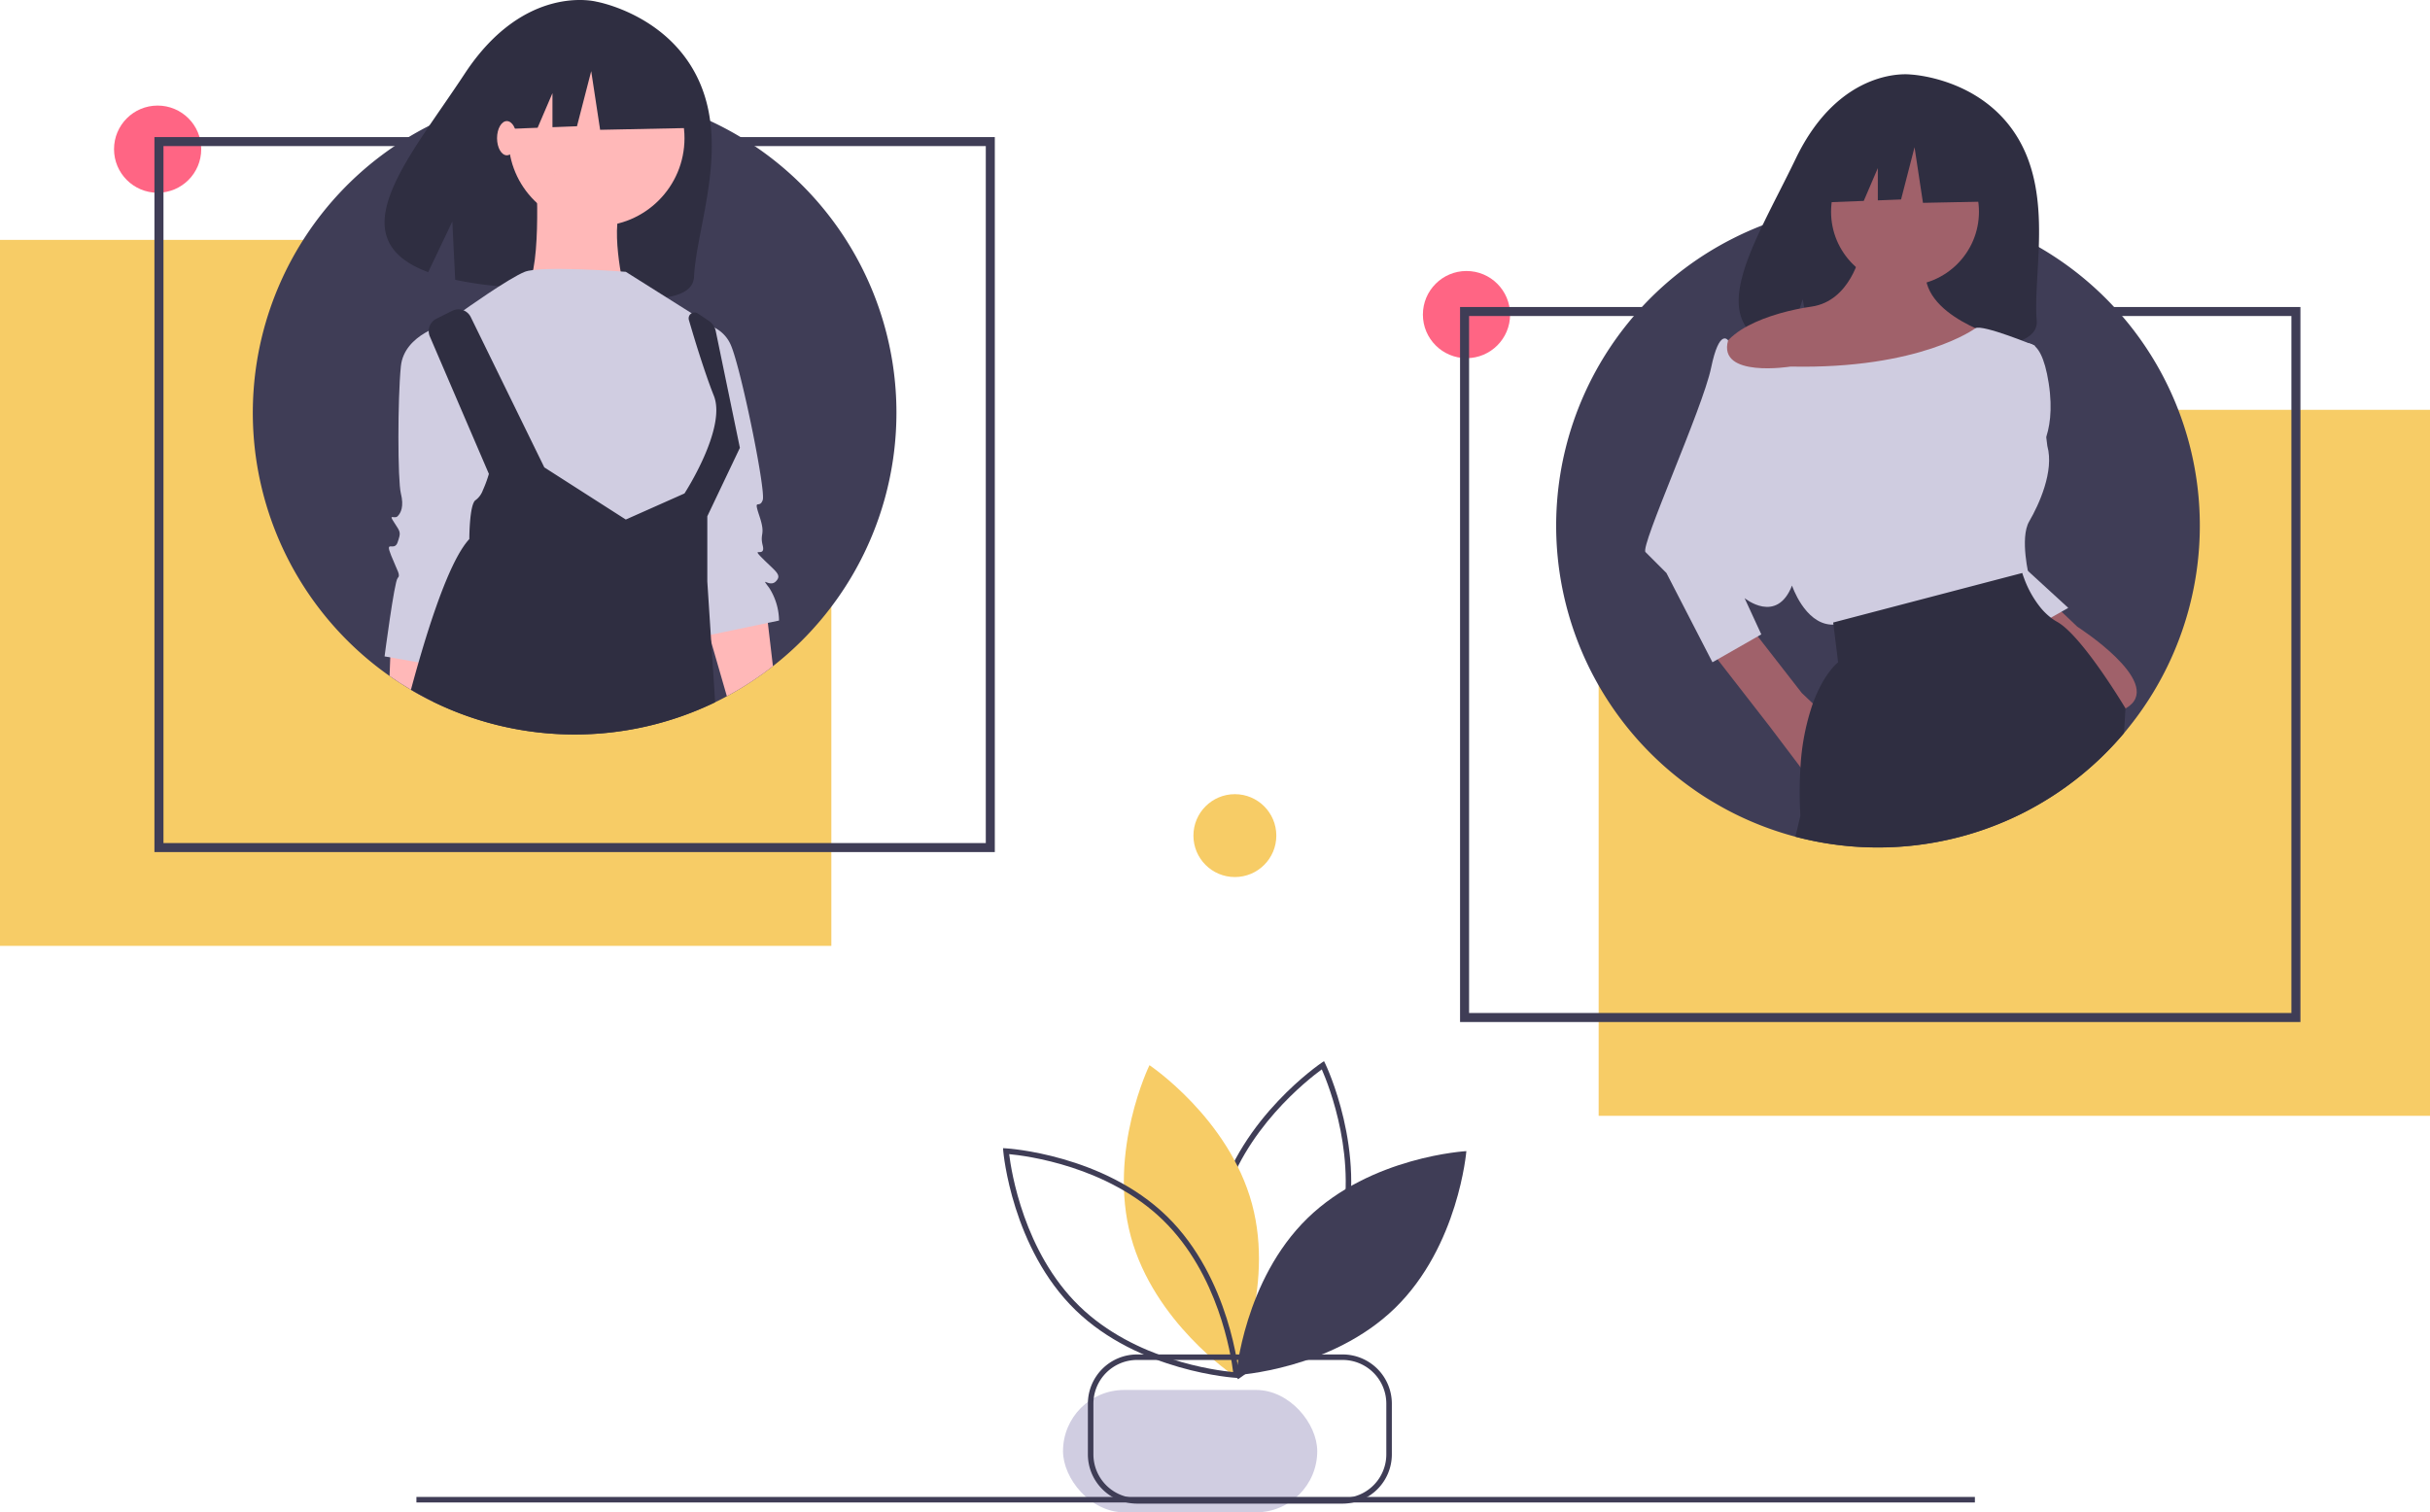 <svg xmlns="http://www.w3.org/2000/svg" width="436" height="271.423" viewBox="0 0 436 271.423"><rect width="45.613" height="21.962" rx="10.981" transform="translate(190.731 249.462)" fill="#d0cde1"/><rect width="279.628" height="0.992" transform="translate(74.715 268.663)" fill="#3f3d56"/><path d="M603.1,634.893l-.249-.511c-.076-.155-7.53-15.738-3.374-31.1s18.45-25.064,18.594-25.16l.472-.316.249.511c.076.155,7.53,15.738,3.374,31.1s-18.45,25.064-18.594,25.16Zm15.043-55.61c-2.5,1.82-14.08,10.839-17.709,24.255s1.822,27.043,3.066,29.875c2.5-1.82,14.08-10.839,17.709-24.255h0C624.843,595.732,619.389,582.116,618.145,579.283Z" transform="translate(-380.982 -387.355)" fill="#3f3d56"/><path d="M563.07,610.26c4.156,15.363,18.391,24.877,18.391,24.877s7.5-15.393,3.341-30.756S566.411,579.5,566.411,579.5,558.914,594.9,563.07,610.26Z" transform="translate(-360.169 -388.327)" fill="#f7cc66"/><path d="M553.575,655.531l-.567-.031c-.173-.009-17.414-1.072-28.819-12.174s-12.931-28.308-12.945-28.481l-.046-.566.567.031c.173.009,17.414,1.072,28.819,12.174s12.931,28.308,12.945,28.481ZM512.3,615.348c.374,3.072,2.626,17.574,12.585,27.268s24.516,11.556,27.6,11.847c-.374-3.072-2.626-17.573-12.585-27.268h0c-9.966-9.7-24.517-11.557-27.6-11.847Z" transform="translate(-331.231 -408.208)" fill="#3f3d56"/><path d="M621.678,627.542c-11.4,11.1-12.8,28.166-12.8,28.166s17.1-.933,28.5-12.034,12.8-28.166,12.8-28.166S633.082,616.441,621.678,627.542Z" transform="translate(-387.078 -408.91)" fill="#3f3d56"/><circle cx="7.437" cy="7.437" r="7.437" transform="translate(214.129 142.534)" fill="#f7cc66"/><path d="M592.457,727.486H555.58a8.841,8.841,0,0,1-8.831-8.83v-9.112a8.841,8.841,0,0,1,8.831-8.831h36.876a8.841,8.841,0,0,1,8.831,8.831v9.112A8.841,8.841,0,0,1,592.457,727.486ZM555.58,701.7a7.848,7.848,0,0,0-7.839,7.839v9.112a7.848,7.848,0,0,0,7.839,7.839h36.876a7.848,7.848,0,0,0,7.839-7.839v-9.112a7.848,7.848,0,0,0-7.839-7.839Z" transform="translate(-351.556 -457.623)" fill="#3f3d56"/><rect width="149.163" height="126.708" transform="translate(0 43.053)" fill="#f7cc66"/><circle cx="7.823" cy="7.823" r="7.823" transform="translate(20.459 18.947)" fill="#ff6584"/><path d="M306.484,318.9H155.7V190.571H306.484Zm-149.163-1.619H304.866V192.19H157.322Z" transform="translate(-127.991 -165.97)" fill="#3f3d56"/><path d="M312.394,229.026A57.773,57.773,0,0,1,281.979,279.9c-.7.38-1.4.738-2.112,1.081a57.829,57.829,0,0,1-50.609-.091q-2.037-.994-3.978-2.149c-1.315-.77-2.593-1.6-3.833-2.475a57.75,57.75,0,0,1,7.148-98.774,56.778,56.778,0,0,1,11.013-4.224q2.518-.682,5.122-1.133a57.8,57.8,0,0,1,9.923-.85c.684,0,1.363.011,2.042.043q.746.016,1.492.064a57.423,57.423,0,0,1,15.253,3.021c.422.144.845.294,1.262.449q2.181.8,4.266,1.786A57.728,57.728,0,0,1,312.394,229.026Z" transform="translate(-151.551 -154.945)" fill="#3f3d56"/><path d="M308.757,148.168c-5.253-12.4-18.626-14.736-18.626-14.736S277.255,130,266.5,146.356c-10.023,15.248-22.947,29.534-6.556,35.62l4.33-9.093.519,10.465a66.733,66.733,0,0,0,7.216,1.1c18.181,1.847,35.319,4.918,35.637-1.652C308.07,174.056,313.812,160.095,308.757,148.168Z" transform="translate(-183.118 -133.132)" fill="#2f2e41"/><path d="M263.249,401.758l-.428,3.432-.813,6.458q-2.037-.994-3.978-2.149c-1.315-.77-2.593-1.6-3.833-2.475l.128-3.331L254.47,400l5.934,1.192Z" transform="translate(-184.302 -285.702)" fill="#ffb8b8"/><path d="M398.311,398.242a57.794,57.794,0,0,1-8.265,5.4l-2.8-9.7-.369-1.278-.92-3.192.989-.155,10.126-1.6.326,2.753Z" transform="translate(-259.629 -278.68)" fill="#ffb8b8"/><circle cx="15.793" cy="15.793" r="15.793" transform="translate(91.229 9.008)" fill="#ffb8b8"/><path d="M311.979,205.382s1.17,19.888-2.34,21.058,18.133,0,18.133,0-2.925-12.284,0-15.793S311.979,205.382,311.979,205.382Z" transform="translate(-215.778 -174.438)" fill="#ffb8b8"/><path d="M314.134,246.343s-15.209-1.17-18.133,0-11.114,7.019-11.114,7.019l4.095,36.851,33.342,7.019,5.264-7.6,5.264-11.114-2.34-14.039-.585-8.189Z" transform="translate(-201.847 -197.559)" fill="#d0cde1"/><path d="M263.223,268.89s-7.6,1.755-8.189,7.6-.585,20.473,0,22.813,0,3.51-.585,4.095-1.755-.585-.585,1.17,1.17,1.755.585,3.51-2.34-.585-1.17,2.34,1.755,3.51,1.17,4.095-2.34,14.039-2.34,14.039l9.944,1.755L272,295.8Z" transform="translate(-183.107 -210.746)" fill="#d0cde1"/><path d="M379.122,268.89a6.234,6.234,0,0,1,5.264,3.51c1.755,3.51,6.434,26.322,5.849,28.077s-1.755-.585-.585,2.925,0,2.925.585,5.264-2.34,0,0,2.34,3.51,2.925,2.34,4.095-2.925-1.17-1.17,1.17a11.163,11.163,0,0,1,1.755,5.849l-14.039,2.925-4.095-32.757Z" transform="translate(-253.381 -210.746)" fill="#d0cde1"/><path d="M317.034,322.5l.7,10.778a57.829,57.829,0,0,1-50.608-.091q-2.037-.994-3.978-2.149c.449-1.652.9-3.3,1.369-4.913q.5-1.724,1.005-3.395c2.625-8.592,5.453-15.9,8.105-18.739,0,0,0-6.432,1.171-7.02a3.865,3.865,0,0,0,1.24-1.7,22.808,22.808,0,0,0,1.1-2.978l-1.935-4.5-8.661-20.166a2.464,2.464,0,0,1,1.16-3.17l2.871-1.438a2.465,2.465,0,0,1,3.309,1.123l13.2,26.983,14.622,9.361,10.254-4.56.273-.123s7.608-11.7,5.266-17.547c-1-2.5-2.1-5.833-3.047-8.843-.551-1.775-1.043-3.438-1.427-4.742a1.052,1.052,0,0,1,1.593-1.171l1.994,1.331a2.9,2.9,0,0,1,1.032,1.224,2.635,2.635,0,0,1,.2.609l4.331,20.952L316.328,299.9v11.7l.406,6.282.214,3.288Z" transform="translate(-189.419 -207.241)" fill="#2f2e41"/><path d="M238.711,15.223l-13.4-7.02L206.8,11.075l-3.829,16.912,9.532-.367,2.663-6.213v6.111l4.4-.169,2.553-9.892,1.6,10.53,15.635-.319Z" transform="translate(-116.042 -4.69)" fill="#2f2e41"/><ellipse cx="1.755" cy="3.071" rx="1.755" ry="3.071" transform="translate(89.182 21.731)" fill="#ffb8b8"/><circle cx="7.823" cy="7.823" r="7.823" transform="translate(255.301 48.637)" fill="#ff6584"/><rect width="149.163" height="126.708" transform="translate(436 200.261) rotate(180)" fill="#f7cc66"/><path d="M853.443,390.11H702.661V261.783H853.443ZM704.28,388.491H851.824V263.4H704.28Z" transform="translate(-440.692 -206.683)" fill="#3f3d56"/><path d="M858.419,276.345A57.775,57.775,0,0,1,828,327.22c-.7.379-1.4.743-2.117,1.083a57.7,57.7,0,0,1-50.607-.089c-1.36-.664-2.679-1.384-3.974-2.153q-1.979-1.153-3.837-2.477a57.746,57.746,0,0,1,7.147-98.769c1.732-.882,3.521-1.676,5.351-2.388a57.848,57.848,0,0,1,5.666-1.837q2.513-.68,5.124-1.133c.5-.089,1.012-.17,1.522-.243a58.573,58.573,0,0,1,8.4-.607c.68,0,1.36.008,2.04.04.494.008,1,.032,1.489.065a57.624,57.624,0,0,1,14.5,2.768c.259.081.51.162.761.251.421.146.842.3,1.255.453q2.186.8,4.266,1.781,2.331,1.081,4.541,2.372A57.677,57.677,0,0,1,858.419,276.345Z" transform="translate(-463.717 -181.999)" fill="#3f3d56"/><path d="M869.54,175.787c-6.5-10.981-19.357-11.493-19.357-11.493s-12.529-1.6-20.566,15.122c-7.491,15.589-17.831,30.64-1.664,34.289l2.92-9.088,1.808,9.765a63.256,63.256,0,0,0,6.917.118c17.312-.559,33.8.164,33.269-6.049C872.162,200.193,875.794,186.353,869.54,175.787Z" transform="translate(-507.428 -150.924)" fill="#2f2e41"/><path d="M826.725,410.357l-5.132-4.882-10.515-13.519-7.63,3.585,12.386,15.942,5.367,7.1.015.04s8.762,10.515,14.77,6.008S826.725,410.357,826.725,410.357Z" transform="translate(-498.314 -281.104)" fill="#a0616a"/><path d="M946.72,389.24l-5.132-4.882-5.758,6.008,5.367,7.1.015.04s8.762,10.515,14.77,6.008S946.72,389.24,946.72,389.24Z" transform="translate(-573.997 -276.76)" fill="#a0616a"/><path d="M838.731,235.444l9.013,8.261-5.758,3.255-8.261-10.014Z" transform="translate(-476.648 -134.606)" fill="#cfcce0"/><path d="M937.583,277.392s3.5-3,5.007,6.759-2.5,13.268-2.5,13.268Z" transform="translate(-574.999 -215.358)" fill="#cfcce0"/><circle cx="13.268" cy="13.268" r="13.268" transform="translate(328.537 24.733)" fill="#a0616a"/><path d="M836.426,239.4s-1.752,8.512-8.762,9.513-18.025,4.506-16.523,11.266,43.56,6.008,43.56,6.008l7.51-11.516s-15.521-4.006-14.019-13.018Z" transform="translate(-502.632 -193.884)" fill="#a0616a"/><path d="M839.469,270.539s-9.889,7.385-33.171,6.885c0,0-13.157,2.12-11.21-4.7,0,0-1.558-2.312-3.06,4.948s-12.768,32.044-11.766,33.046l3.755,3.755,8.261,16.022,8.762-5.007-3-6.509s5.758,4.757,8.512-2.253c0,0,2.253,6.759,7.01,7.01s35.549-8.512,35.549-8.512-1.752-7.01,0-10.014,4.506-9.012,3.255-13.519l-2.253-18.025S840.721,269.788,839.469,270.539Z" transform="translate(-485.022 -211.634)" fill="#cfcce0"/><path d="M902.358,397.534v.024l-.267,4.42a57.685,57.685,0,0,1-16.82,13.655c-.688.372-1.392.737-2.1,1.077a57.9,57.9,0,0,1-40.043,3.861l.9-3.764a69.421,69.421,0,0,1,.016-8.734,41.834,41.834,0,0,1,2.218-11.413c2-5.488,4.533-7.39,4.533-7.39l-.834-6.759-.049-.38,29.529-7.738,4.4-1.149s.105.389.348,1.012a18.439,18.439,0,0,0,2.971,5.253,11.41,11.41,0,0,0,1.821,1.765,8.588,8.588,0,0,0,1.117.737C894.595,384.51,902.358,397.534,902.358,397.534Z" transform="translate(-520.995 -270.405)" fill="#2f2e41"/><path d="M793.556,47.868l-12.7-6.654-17.542,2.722-3.629,16.03,9.035-.348,2.524-5.889v5.792l4.169-.161,2.419-9.376,1.512,9.981,14.82-.3Z" transform="translate(-434.317 -23.562)" fill="#2f2e41"/></svg>